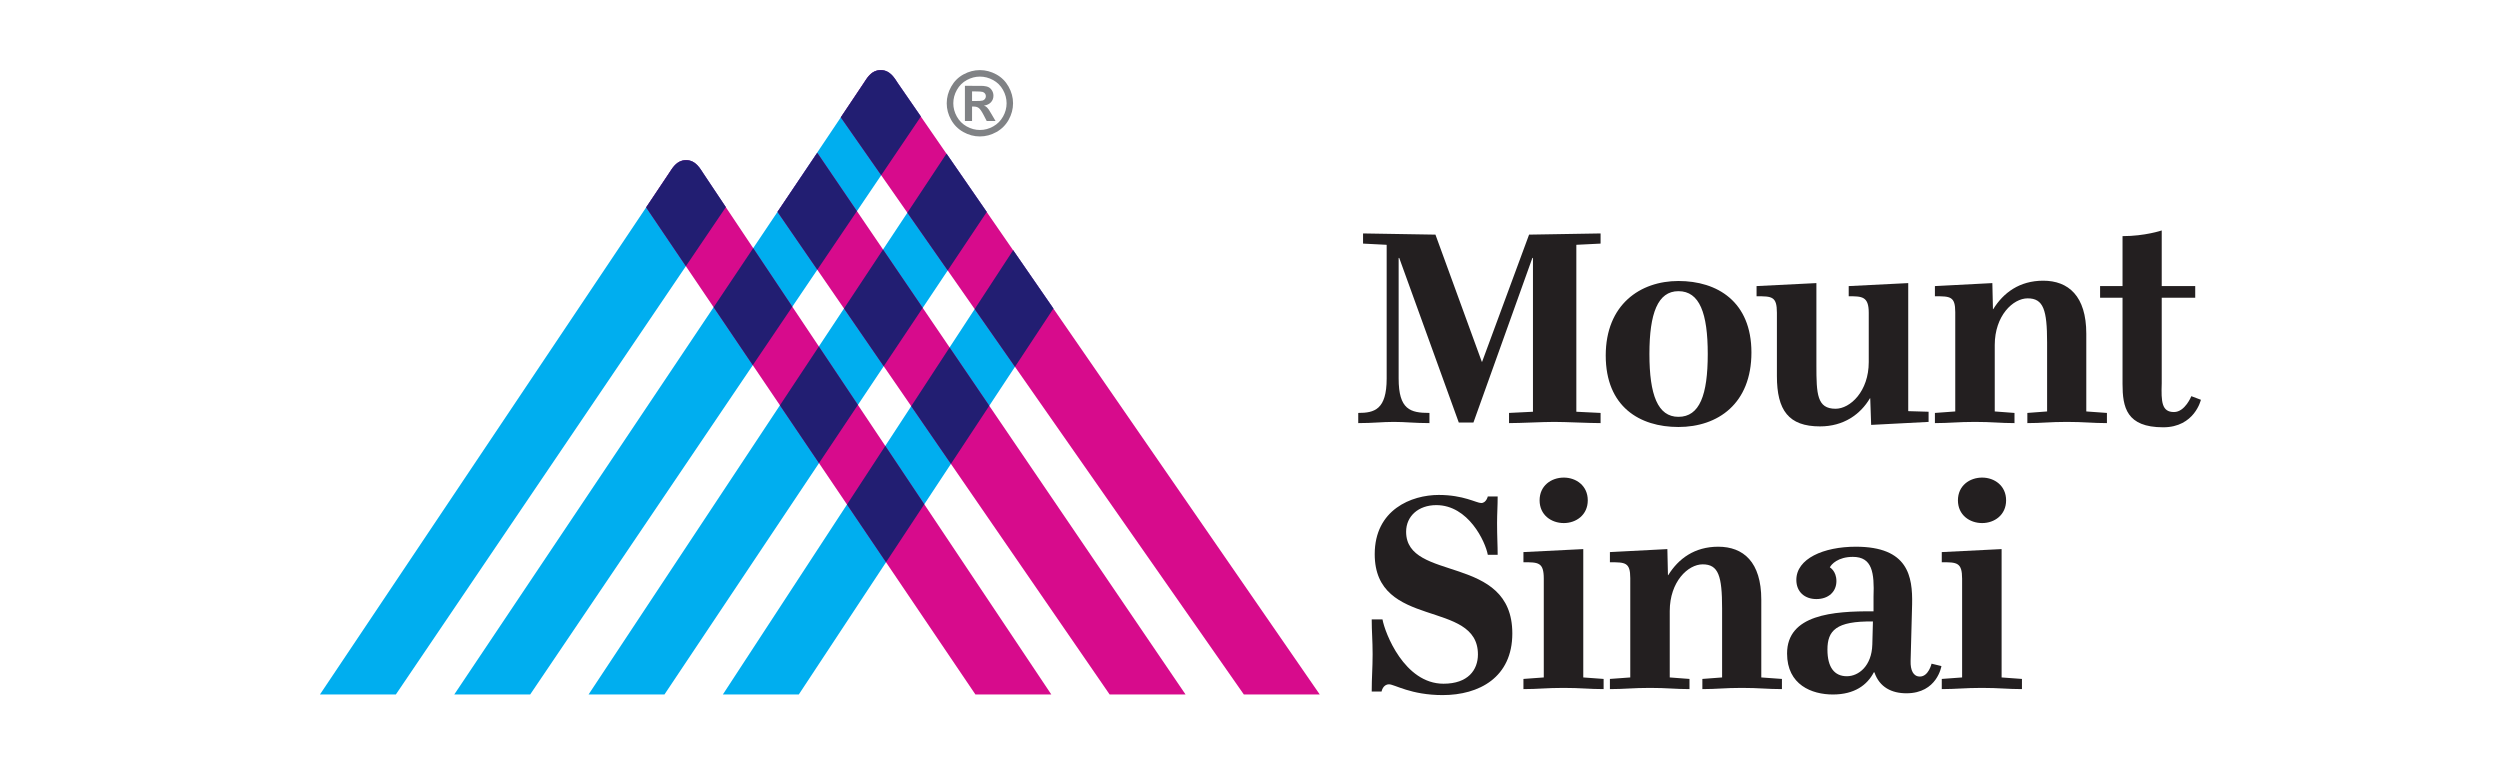 <svg width="168" height="51" viewBox="0 0 168 51" fill="none" xmlns="http://www.w3.org/2000/svg">
<path d="M44.651 46.67H39.551L63.605 10.322L66.312 14.243L44.651 46.67Z" fill="#00AEEF"/>
<path d="M53.678 46.67H48.576L68.085 16.811L70.791 20.732L53.678 46.67Z" fill="#00AEEF"/>
<path d="M60.33 5.577C60.154 5.324 59.855 4.71 59.188 4.71C58.506 4.71 58.221 5.341 58.046 5.577H58.048L30.526 46.67H35.627L61.884 7.829L60.33 5.577Z" fill="#00AEEF"/>
<path d="M47.25 11.626H47.25C47.074 11.373 46.774 10.761 46.108 10.761C45.425 10.761 45.142 11.39 44.967 11.626H44.968L21.5 46.67H26.601L48.776 13.922L47.25 11.626Z" fill="#00AEEF"/>
<path d="M47.243 11.628H47.245C47.069 11.377 46.77 10.762 46.103 10.762C45.42 10.762 45.137 11.394 44.962 11.628L43.42 13.937L65.549 46.67H70.649L47.243 11.628Z" fill="#D70B8C"/>
<path d="M60.324 5.579H60.325C60.149 5.326 59.849 4.711 59.183 4.711C58.501 4.711 58.217 5.343 58.042 5.579L56.501 7.887L83.587 46.67H88.688L60.324 5.579Z" fill="#D70B8C"/>
<path d="M66.308 14.248L63.602 10.327L60.976 14.294L63.686 18.174L66.308 14.248Z" fill="#221E72"/>
<path d="M70.788 20.737L68.081 16.817L65.499 20.769L68.207 24.648L70.788 20.737Z" fill="#221E72"/>
<path d="M74.568 46.67H79.67L54.921 10.269L52.248 14.238L74.568 46.67Z" fill="#D70B8C"/>
<path d="M60.324 5.579H60.325C60.149 5.326 59.849 4.711 59.183 4.711C59.098 4.711 59.02 4.721 58.946 4.739C58.435 4.865 58.199 5.371 58.046 5.577H58.048L56.654 7.658L56.501 7.887L59.217 11.775L61.881 7.834L60.324 5.579Z" fill="#221E72"/>
<path d="M54.921 10.269L52.248 14.238L54.923 18.126L57.585 14.188L54.921 10.269Z" fill="#221E72"/>
<path d="M59.386 24.611L62.006 20.689L59.339 16.768L56.717 20.731L59.386 24.611Z" fill="#221E72"/>
<path d="M63.903 31.173L66.479 27.268L63.813 23.348L61.235 27.296L63.903 31.173Z" fill="#221E72"/>
<path d="M47.245 11.628C47.069 11.377 46.77 10.762 46.103 10.762C46.018 10.762 45.94 10.772 45.866 10.79C45.355 10.915 45.12 11.42 44.967 11.626H44.968L43.42 13.937L46.091 17.887L48.776 13.922L48.755 13.891L47.243 11.628H47.245Z" fill="#221E72"/>
<path d="M53.244 20.611L50.615 16.675L47.956 20.645L50.588 24.539L53.244 20.611Z" fill="#221E72"/>
<path d="M57.651 27.209L55.028 23.283L52.411 27.237L55.037 31.122L57.651 27.209Z" fill="#221E72"/>
<path d="M62.111 33.887L59.491 29.964L56.918 33.903L59.541 37.783L62.111 33.887Z" fill="#221E72"/>
<path d="M91.274 27.749C92.36 27.749 93.184 27.528 93.184 25.437V16.451L91.597 16.37V15.687L96.462 15.767L99.578 24.312H99.598L102.754 15.767L107.559 15.687V16.37L105.93 16.451V27.669L107.559 27.749V28.433C106.755 28.433 105.247 28.352 104.443 28.352C103.638 28.352 102.211 28.433 101.407 28.433V27.749L103.015 27.669V17.335H102.975L99.015 28.393H98.03L94.029 17.335H93.989V25.437C93.989 27.528 94.773 27.749 96.059 27.749V28.433C95.054 28.433 94.471 28.352 93.667 28.352C92.863 28.352 92.279 28.433 91.274 28.433V27.749Z" fill="#231F20"/>
<path d="M114.761 23.789C114.761 21.054 114.218 19.567 112.791 19.567C111.403 19.567 110.841 21.054 110.841 23.789C110.841 26.543 111.403 28.011 112.791 28.011C114.218 28.011 114.761 26.543 114.761 23.789ZM107.905 23.889C107.905 20.471 110.217 18.883 112.791 18.883C115.404 18.883 117.696 20.27 117.696 23.688C117.696 27.126 115.445 28.694 112.791 28.694C110.177 28.694 107.905 27.327 107.905 23.889Z" fill="#231F20"/>
<path d="M119.408 21.015C119.408 19.909 119.066 19.909 118.041 19.909V19.225L122.062 19.024V24.553C122.062 26.483 122.102 27.468 123.349 27.468C124.333 27.468 125.58 26.302 125.58 24.332V21.015C125.58 19.909 125.117 19.909 124.233 19.909V19.225L128.233 19.024V27.629L129.601 27.669V28.352L125.741 28.553L125.68 26.764H125.66C125.017 27.85 123.891 28.654 122.303 28.654C120.192 28.654 119.408 27.568 119.408 25.276V21.015Z" fill="#231F20"/>
<path d="M135.374 27.749V28.433C134.409 28.433 133.886 28.352 132.72 28.352C131.554 28.352 131.011 28.433 130.026 28.433V27.749L131.393 27.649V20.974C131.393 19.909 131.052 19.909 130.026 19.909V19.225L133.886 19.024L133.926 20.773H133.947C134.63 19.668 135.715 18.863 137.304 18.863C138.993 18.863 140.199 19.889 140.199 22.422V27.649L141.586 27.749V28.433C140.601 28.433 140.058 28.352 138.892 28.352C137.726 28.352 137.223 28.433 136.238 28.433V27.749L137.565 27.649V23.005C137.565 20.834 137.323 20.049 136.259 20.049C135.273 20.049 134.047 21.216 134.047 23.186V27.649L135.374 27.749Z" fill="#231F20"/>
<path d="M145.268 25.759C145.227 27.006 145.268 27.689 146.092 27.689C146.836 27.689 147.258 26.623 147.258 26.623L147.901 26.865C147.901 26.865 147.479 28.714 145.368 28.714C142.895 28.714 142.634 27.367 142.634 25.799V20.009H141.126V19.225H142.634V15.868C144.142 15.868 145.268 15.486 145.268 15.486V19.225H147.519V20.009H145.268V25.759Z" fill="#231F20"/>
<path d="M92.903 41.623C93.064 42.528 94.371 45.946 97.004 45.946C98.653 45.946 99.317 45.021 99.317 43.976C99.317 40.257 92.381 42.327 92.381 37.241C92.381 34.245 94.853 33.26 96.683 33.26C98.351 33.26 99.215 33.803 99.537 33.803C99.879 33.803 99.98 33.361 99.98 33.361H100.643C100.643 34.024 100.603 34.507 100.603 35.15C100.603 36.095 100.643 36.638 100.643 37.281H99.98C99.819 36.397 98.673 33.944 96.521 33.944C95.316 33.944 94.491 34.688 94.491 35.733C94.491 39.151 101.628 37.181 101.628 42.568C101.628 45.524 99.397 46.71 96.944 46.71C94.813 46.71 93.707 45.986 93.345 45.986C92.923 45.986 92.842 46.469 92.842 46.469H92.179C92.179 45.504 92.24 44.921 92.24 43.956C92.24 43.031 92.179 42.448 92.179 41.623H92.903Z" fill="#231F20"/>
<path d="M105.089 32.094C105.914 32.094 106.698 32.637 106.698 33.622C106.698 34.607 105.914 35.15 105.089 35.15C104.245 35.15 103.461 34.607 103.461 33.622C103.461 32.637 104.245 32.094 105.089 32.094ZM107.763 45.624V46.308C106.798 46.308 106.235 46.227 105.069 46.227C103.903 46.227 103.36 46.308 102.375 46.308V45.624L103.742 45.524V38.889C103.742 37.783 103.38 37.783 102.375 37.783V37.1L106.396 36.899V45.524L107.763 45.624Z" fill="#231F20"/>
<path d="M113.534 45.624V46.308C112.569 46.308 112.047 46.227 110.881 46.227C109.715 46.227 109.171 46.308 108.186 46.308V45.624L109.554 45.524V38.849C109.554 37.784 109.212 37.784 108.186 37.784V37.1L112.047 36.899L112.086 38.648H112.107C112.791 37.542 113.876 36.739 115.464 36.739C117.153 36.739 118.359 37.764 118.359 40.297V45.524L119.746 45.624V46.308C118.761 46.308 118.219 46.227 117.052 46.227C115.886 46.227 115.383 46.308 114.399 46.308V45.624L115.725 45.524V40.88C115.725 38.709 115.484 37.924 114.419 37.924C113.434 37.924 112.207 39.091 112.207 41.061V45.524L113.534 45.624Z" fill="#231F20"/>
<path d="M125.861 41.764C123.367 41.724 122.804 42.388 122.804 43.654C122.804 44.84 123.267 45.443 124.111 45.443C124.895 45.443 125.78 44.76 125.82 43.312L125.861 41.764ZM130.464 44.76C130.464 44.76 130.183 46.589 128.112 46.589C127.127 46.589 126.303 46.187 125.961 45.182H125.92C125.478 46.027 124.634 46.67 123.167 46.67C121.759 46.67 120.091 46.027 120.091 43.916C120.091 41.302 123.167 41.061 125.901 41.081V40.096C125.961 38.487 125.82 37.422 124.514 37.422C123.508 37.422 123.066 37.924 122.965 38.126C122.965 38.126 123.407 38.367 123.407 39.05C123.407 39.754 122.885 40.257 122.06 40.257C121.277 40.257 120.714 39.774 120.714 38.97C120.714 37.542 122.543 36.739 124.714 36.739C128.233 36.739 128.534 38.729 128.494 40.618L128.393 44.418C128.374 45.041 128.574 45.464 129.017 45.464C129.6 45.464 129.801 44.599 129.801 44.599L130.464 44.76Z" fill="#231F20"/>
<path d="M133.201 32.094C134.026 32.094 134.81 32.637 134.81 33.622C134.81 34.607 134.026 35.15 133.201 35.15C132.357 35.15 131.573 34.607 131.573 33.622C131.573 32.637 132.357 32.094 133.201 32.094ZM135.875 45.624V46.308C134.91 46.308 134.347 46.227 133.181 46.227C132.016 46.227 131.472 46.308 130.487 46.308V45.624L131.854 45.524V38.889C131.854 37.783 131.493 37.783 130.487 37.783V37.1L134.508 36.899V45.524L135.875 45.624Z" fill="#231F20"/>
<path d="M65.322 6.789H65.517C65.794 6.789 65.966 6.778 66.033 6.757C66.1 6.735 66.153 6.698 66.192 6.645C66.23 6.591 66.25 6.531 66.25 6.463C66.25 6.397 66.231 6.338 66.193 6.287C66.155 6.236 66.101 6.199 66.032 6.176C65.962 6.154 65.79 6.143 65.517 6.143H65.322V6.789ZM64.842 8.133V5.768H65.322C65.772 5.768 66.024 5.77 66.078 5.773C66.237 5.787 66.361 5.819 66.449 5.868C66.537 5.917 66.611 5.993 66.67 6.095C66.729 6.197 66.759 6.31 66.759 6.434C66.759 6.605 66.703 6.75 66.592 6.872C66.48 6.993 66.323 7.068 66.122 7.097C66.194 7.124 66.249 7.154 66.288 7.186C66.326 7.218 66.38 7.279 66.448 7.368C66.465 7.391 66.523 7.487 66.622 7.656L66.901 8.133H66.308L66.11 7.749C65.976 7.491 65.866 7.328 65.778 7.262C65.691 7.195 65.581 7.161 65.447 7.161H65.322V8.133H64.842ZM65.851 5.148C65.545 5.148 65.251 5.225 64.97 5.378C64.688 5.531 64.467 5.751 64.305 6.038C64.143 6.325 64.062 6.626 64.062 6.94C64.062 7.252 64.141 7.55 64.299 7.833C64.457 8.116 64.678 8.338 64.961 8.496C65.244 8.656 65.541 8.735 65.851 8.735C66.163 8.735 66.461 8.656 66.743 8.496C67.025 8.338 67.246 8.116 67.405 7.833C67.564 7.55 67.643 7.252 67.643 6.94C67.643 6.626 67.562 6.325 67.4 6.038C67.239 5.751 67.016 5.531 66.734 5.378C66.452 5.225 66.158 5.148 65.851 5.148ZM65.848 4.711C66.23 4.711 66.597 4.807 66.948 4.998C67.299 5.189 67.575 5.463 67.776 5.82C67.976 6.177 68.077 6.55 68.077 6.94C68.077 7.328 67.978 7.698 67.782 8.05C67.585 8.402 67.31 8.677 66.958 8.873C66.606 9.07 66.236 9.169 65.848 9.169C65.46 9.169 65.09 9.07 64.738 8.873C64.386 8.677 64.112 8.402 63.915 8.05C63.718 7.698 63.62 7.328 63.62 6.94C63.62 6.55 63.72 6.177 63.921 5.82C64.122 5.463 64.397 5.189 64.749 4.998C65.1 4.807 65.466 4.711 65.848 4.711Z" fill="#808285"/>
</svg>

